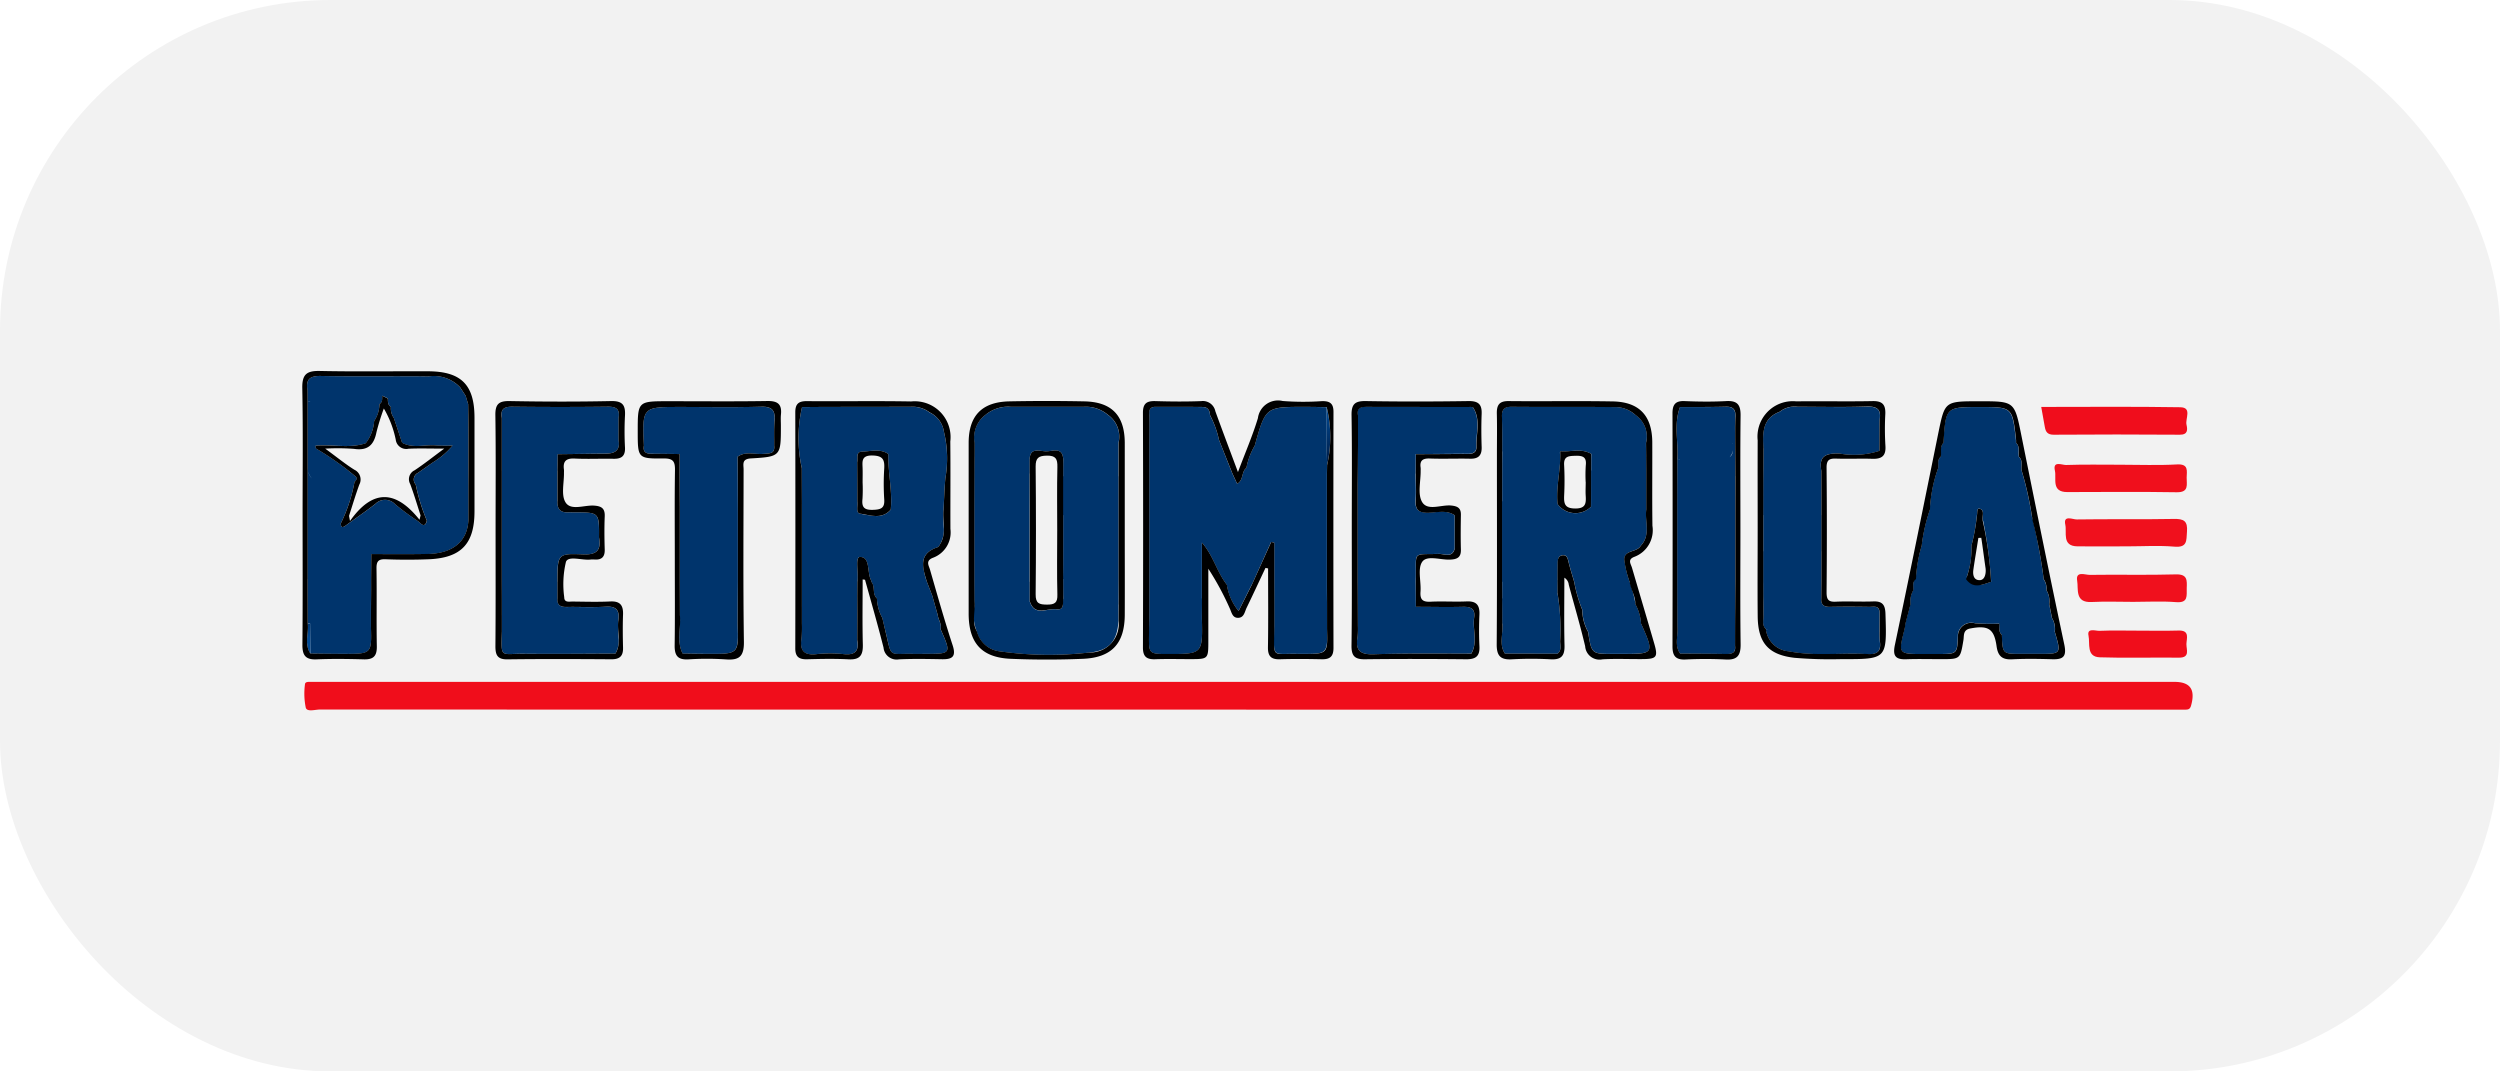 <svg id="PETROMERICA" xmlns="http://www.w3.org/2000/svg" xmlns:xlink="http://www.w3.org/1999/xlink" width="189" height="81" viewBox="0 0 189 81">
  <defs>
    <linearGradient id="linear-gradient" x1="0.5" y1="-0.049" x2="0.5" y2="3.968" gradientUnits="objectBoundingBox">
      <stop offset="0" stop-color="#00509f"/>
      <stop offset="0.071" stop-color="#004083"/>
      <stop offset="0.212" stop-color="#002453"/>
      <stop offset="0.337" stop-color="#001030"/>
      <stop offset="0.439" stop-color="#00041a"/>
      <stop offset="0.505" stop-color="#010013"/>
      <stop offset="0.585" stop-color="#000217"/>
      <stop offset="0.673" stop-color="#000a24"/>
      <stop offset="0.766" stop-color="#00163a"/>
      <stop offset="0.861" stop-color="#002859"/>
      <stop offset="0.958" stop-color="#003e81"/>
      <stop offset="1" stop-color="#004a95"/>
    </linearGradient>
    <linearGradient id="linear-gradient-2" x1="0.499" y1="-7.285" x2="0.499" y2="0.467" xlink:href="#linear-gradient"/>
    <linearGradient id="linear-gradient-3" x1="0.5" y1="0" x2="0.5" y2="1" xlink:href="#linear-gradient"/>
  </defs>
  <rect id="Rectangle_16" data-name="Rectangle 16" width="189" height="81" rx="25" fill="#f2f2f2"/>
  <g id="Group_175" data-name="Group 175" transform="translate(-2861.906 1054.664)">
    <g id="EjA2AB">
      <g id="Group_16" data-name="Group 16">
        <path id="Path_34" data-name="Path 34" d="M2956.125-1001.016q-35.016,0-70.034-.007c-.369,0-.959.2-1.067-.134a5.249,5.249,0,0,1-.064-1.758c.007-.215.244-.2.415-.2h140.907c1.215,0,1.611.582,1.267,1.8-.079.28-.23.3-.445.3h-70.979Z" fill="#f00d1b"/>
        <path id="Path_45" data-name="Path 45" d="M3016.223-1023.9c3.542,0,7.028-.035,10.513.024.91.015.365.861.469,1.318.078.344.132.764-.509.759q-4.764-.035-9.529,0c-.467,0-.606-.21-.673-.587C3016.407-1022.857,3016.323-1023.332,3016.223-1023.9Z" fill="#f00d1c"/>
        <path id="Path_46" data-name="Path 46" d="M3022.188-1019.531c1.432,0,2.867.059,4.294-.022.9-.051.746.486.735.993s.205,1.127-.751,1.11c-2.758-.046-5.517-.02-8.276-.014-1.229,0-.8-1.026-.932-1.613-.183-.785.546-.424.845-.434C3019.463-1019.558,3020.825-1019.531,3022.188-1019.531Z" fill="#f00f1c"/>
        <path id="Path_48" data-name="Path 48" d="M3022.729-1013.36c-1.257,0-2.514.013-3.771,0-1.19-.015-.785-1.053-.915-1.634-.171-.766.573-.391.866-.4,2.443-.038,4.889.008,7.332-.039.764-.016,1.065.153,1,.972-.051.669.041,1.21-.954,1.124C3025.11-1013.438,3023.916-1013.36,3022.729-1013.36Z" fill="#f0101d"/>
        <path id="Path_49" data-name="Path 49" d="M3023.177-1009.163c-1.049,0-2.1-.043-3.146.011-1.284.067-.984-.988-1.091-1.606-.132-.765.608-.439.954-.445,2.167-.034,4.338.027,6.5-.037.9-.027.847.455.828,1.048-.017.548.14,1.124-.8,1.05C3025.348-1009.228,3024.261-1009.163,3023.177-1009.163Z" fill="#f0101d"/>
        <path id="Path_50" data-name="Path 50" d="M3023.462-1006.988c1.049,0,2.1.024,3.145-.007.87-.026.6.607.592,1.023s.3,1.038-.576,1.027c-1.991-.025-3.985.042-5.976-.027-1.03-.036-.726-1.052-.849-1.63-.133-.624.524-.359.833-.372C3021.576-1007.014,3022.521-1006.989,3023.462-1006.988Z" fill="#f00d1b"/>
        <g id="Group_175-2" data-name="Group 175">
          <path id="Path_1921" data-name="Path 1921" d="M2960.39-1005.23h-.31c-2.06-.06-1.88.44-1.84-2.09v-6.32l-.24-.05-1.45,3.22h-.01l-1,2a4.1,4.1,0,0,1-.89-1.99c-.76-.96-1.02-2.2-1.88-3.18v4.22h.01l-.01,1.48c.06,2.72.06,2.72-2.56,2.72-1.46,0-1.46,0-1.44-1.47,0-.41.01-.83.02-1.25v-13.24c0-.7,0-1.4.01-2.09-.05-.36,0-.64.46-.63,1.19,0,2.37,0,3.56.01.39,0,.55.25.56.62a7.155,7.155,0,0,1,.68,1.86l.59,1.49.42,1.05.36.78c.5-.26.31-.91.7-1.2a5.249,5.249,0,0,1,.63-1.68c.82-2.93.82-2.93,3.78-2.93.55,0,1.11.01,1.66.02.01,1.11.01,2.21.01,3.32v.01c.01.36.02.7.02,1.05v.01l-.01.63v8.19c0,.56,0,1.11.01,1.67v1.89C2962.28-1005.23,2962.21-1005.23,2960.39-1005.23Z" fill="#00346c"/>
          <path id="Path_1922" data-name="Path 1922" d="M2962.23-1019.5c0-.35-.01-.69-.02-1.05v-.01c0-1.11,0-2.21-.01-3.32A9.4,9.4,0,0,1,2962.23-1019.5Z" fill="url(#linear-gradient)"/>
          <path id="Path_1923" data-name="Path 1923" d="M2985.97-1007.53a3.432,3.432,0,0,0-.43-1.47v-.05a9.922,9.922,0,0,0-.43-1.62,7.554,7.554,0,0,1-.4-1.69c-.02-.75.95-.53,1.24-1.05.77-.82.3-1.81.42-2.73v-2.74c-.01-.42-.01-.84-.01-1.26h-.01c0-.35-.01-.7-.01-1.05h.01a1.978,1.978,0,0,0-.79-2.1h-.01a2.278,2.278,0,0,0-1.63-.6c-2.58-.03-5.16,0-7.75-.03-.55,0-.74.22-.72.75.03.87.02,1.74.02,2.62,0,.01,0,.01.01.02-.01,1.26-.01,2.51-.01,3.76h-.01v6.09h.01v1.25c0,.01,0,.01-.01.01.01.63.01,1.27.01,1.9h.01c.08.75-.28,1.55.2,2.27l3.96.01c.36-.26.21-.64.21-.97a16.236,16.236,0,0,0-.2-3.62h.01c0-.29,0-.57.01-.97h-.01c.01-.41,0-.82.01-1.23,0-.28.01-.6.35-.66.36-.05.41.26.48.54.12.5.28.99.42,1.48a10.4,10.4,0,0,0,.61,2.11,3.576,3.576,0,0,0,.44,1.66c.13.84.19,1.25.43,1.46s.64.21,1.46.21h.73C2986.97-1005.23,2986.99-1005.26,2985.97-1007.53Zm-3.77-11.56h-.01v2.74h-.01a1.444,1.444,0,0,1-.19.16,1.656,1.656,0,0,1-2.33-.37c-.13-1.34.26-2.65.2-3.99a1.179,1.179,0,0,1-.04.2c.01-.06.02-.13.03-.2h.01c.78.07,1.59-.25,2.34.2h.01C2982.2-1019.93,2982.2-1019.51,2982.2-1019.09Z" fill="#00346c"/>
          <path id="Path_1924" data-name="Path 1924" d="M2908.68-1006.29a1.974,1.974,0,0,1-.25,1.04c-2.32.01-4.64.03-6.96.01-1.75-.01-1.68.37-1.62-1.65h-.01v-1.26h.01v-8.62h-.01v-2.31h.01v-3.99c-.12-.64.14-.86.79-.85q3.615.045,7.23,0c.64-.01.91.21.8.85v1.68c.15.85-.36,1.02-1.04,1.02-1.19.01-2.38.03-3.56.04-.01.42-.02.84-.02,1.25h-.01v2.31h.01c-.03.55.2.86.78.84.18-.01.35,0,.52,0,1.85,0,1.85,0,1.84,1.89.17.98-.17,1.33-1.21,1.29-1.92-.08-1.93-.02-1.94,2.07h.01v1.36c0,.44.27.55.7.55.98-.02,1.96.04,2.93-.03.81-.05,1.08.27.97,1.03A10.507,10.507,0,0,0,2908.68-1006.29Z" fill="#00346c"/>
          <path id="Path_1925" data-name="Path 1925" d="M2973.52-1020.93c.02.67-.58.57-1.02.57-1.19.01-2.37.02-3.56.02,0,.49-.01.99-.01,1.48h-.01c0,.66.05,1.32,0,1.98-.05.71.19.98.94.97.67-.01,1.38-.23,2.01.19h.01v2.52c-.2.74-.8.39-1.21.41-2,.05-1.7-.21-1.73,1.7,0,.14-.01.27-.01.41.01.63.01,1.26.02,1.89,1.18,0,2.36.03,3.54,0,.6-.02.95.14.86.81-.13.91.29,1.86-.22,2.73-2.46.01-4.92-.03-7.38.05-1.02.03-1.39-.29-1.22-1.28a7.6,7.6,0,0,0,.02-.83h.01c0-.63-.01-1.26-.01-1.89-.01-.49-.01-.98-.01-1.48v-7.35c0-.49.01-.99.01-1.48l.01-1.47v-2.29h-.01c-.1-.54.2-.65.66-.64,2.55.01,5.1,0,7.66,0,.13,0,.35-.02.4.06C2973.85-1022.93,2973.48-1021.91,2973.52-1020.93Z" fill="#00346c"/>
          <path id="Path_1926" data-name="Path 1926" d="M2933.01-1007.1c.1-.39-.17-.7-.21-1.06l-.41-1.46-.41-1.06a4.916,4.916,0,0,1-.29-1.33c0-.54.25-1,1.1-1.28.11-.04.17-.21.24-.33a2.175,2.175,0,0,0,.23-1.08,11.523,11.523,0,0,1-.02-1.44c.04-.79.06-1.58.14-2.38a8.73,8.73,0,0,0-.11-3.49,1.911,1.911,0,0,0-1.09-1.47,2.079,2.079,0,0,0-1.46-.42c-2.73,0-5.45,0-8.18.01a10.5,10.5,0,0,0-.02,4.6l-.01.01c.01.91.01,1.81.01,2.72h.01v7.77h-.01v1.55c0,.28-.01.58-.03.86-.13.9.18,1.28,1.13,1.17a10.324,10.324,0,0,1,2.08,0c.86.09,1.16-.25,1-1.06l.01-1.89v-1.46c0-.35.01-.71.01-1.06a2.167,2.167,0,0,0,.03-.38c0-.66-.16-1.51.18-1.5.8.03.5,1.19.84,1.79a.308.308,0,0,1,.01.1c.31.36.04.91.42,1.25a3.317,3.317,0,0,0,.41,1.48c.08.35.16.7.25,1.05.47,1.99.2,1.63,2.02,1.66.31.01.62,0,.93,0C2933.84-1005.23,2933.84-1005.23,2933.01-1007.1Zm-3.76-9.04a1.36,1.36,0,0,1-1.09.49,8.486,8.486,0,0,1-1.23-.18c-.35-.05-.15-.61-.21-.94h-.01v-2.94a1.147,1.147,0,0,0,.01-.19c0-.28-.05-.61.37-.62.65-.02,1.35-.25,1.97.18v.01C2929.03-1018.93,2929.38-1017.55,2929.25-1016.14Z" fill="#00346c"/>
          <path id="Path_1927" data-name="Path 1927" d="M2897.31-1019.3v-1.68c0-.76-.01-1.53-.01-2.29v-.84l-.19-.63-.42-.64a2.723,2.723,0,0,0-1.99-.86,2.3,2.3,0,0,0-.37.03c-2.72-.03-5.44.02-8.16-.03-.85-.02-1.15.26-1.02,1.07l.01.84a1.211,1.211,0,0,1,.19-.01v.01h-.19v5.04a1.866,1.866,0,0,0,.04.25,1.843,1.843,0,0,1-.05-.25v8.41h.01v1.25c0,.7.01,1.41.01,2.11a1.088,1.088,0,0,1,.18-.01v.01c.01.75.01,1.51.02,2.27.84.01,1.68.02,2.51.02,2.13.01,2.13,0,2.07-2.08v-1.68l.01-1.05c0-.28.01-.56.01-.84,0-.63.01-1.26.01-1.89.81,0,1.63.01,2.44.01.61,0,1.22-.01,1.83-.02,1.9-.04,2.98-.95,3.07-2.52v-2.73Zm-12.11.27a1.328,1.328,0,0,0,.28.53A1.073,1.073,0,0,1,2885.2-1019.03Zm9.4-.66c-.36.26-.73.52-1.09.77a.7.7,0,0,0-.14.1.555.555,0,0,0-.03.79,14.6,14.6,0,0,0,.84,2.73c-.17.65-.49.16-.66.04a20.216,20.216,0,0,1-1.75-1.29l-.02-.02a1.026,1.026,0,0,0-1.45-.01c-.73.57-1.5,1.09-2.25,1.64-.23.17-.37.19-.38-.15a12.138,12.138,0,0,0,1.04-3.15h.01c.17-.13.21-.32.04-.43a22.568,22.568,0,0,0-2.96-2.09h-.01l-.03-.21c1.26-.12,2.55.23,3.8-.18a3.25,3.25,0,0,0,.64-1.69,2.261,2.261,0,0,0,.39-1.28h.01c.25-.15.2-.4.22-.63l.41.21c.01.24-.02.48.22.63a1.353,1.353,0,0,0,.23.85c.21.62.41,1.24.62,1.87.84.46,1.75.11,2.62.21q.6.03,1.2,0A5.893,5.893,0,0,1,2894.6-1019.69Z" fill="#00346c"/>
          <path id="Path_1928" data-name="Path 1928" d="M2885.165-1007.519c.088.755-.27,1.549.2,2.269q-.009-1.138-.018-2.275Q2885.258-1007.526,2885.165-1007.519Z" fill="url(#linear-gradient-2)"/>
          <path id="Path_1929" data-name="Path 1929" d="M3004.02-1006.16c.1.73-.19.99-.93.95-1.98-.12-3.98.18-5.96-.21a1.9,1.9,0,0,1-1.73-1.68l.17-.01h-.17c-.3-.28-.18-.64-.18-.97v-.07c0-.42,0-.84-.01-1.26s0-.84-.01-1.27v-2.31h.01v-2.73h-.01c0-1.05,0-2.1.01-3.16.01-.63.01-1.26.02-1.89h-.01c-.06-1.13-.11-2.25,1.22-2.76a.679.679,0,0,0,.12.12.426.426,0,0,1-.11-.12,1.837,1.837,0,0,1,1.36-.38c1.73,0,3.47.05,5.2-.01.69-.02,1.02.15,1.02.68a1.819,1.819,0,0,1-.04.38c0,.76,0,1.52-.01,2.28v.01h-.01a6.22,6.22,0,0,1-3.03.19c-1-.02-1.55.18-1.34,1.3h-.01c0,1.12.01,2.24.01,3.36h.01v2.73h-.01v3.58c-.04.52.25.64.71.63q1.455-.03,2.91,0c.11,0,.23-.02.34-.02.22,0,.41.07.44.43l-.01,1.48C3003.99-1006.65,3004-1006.4,3004.02-1006.16Z" fill="#00346c"/>
          <path id="Path_1930" data-name="Path 1930" d="M3017.25-1006.89h-.01a1.634,1.634,0,0,0-.21-1.06c-.07-.35-.14-.7-.2-1.04h-.01a1.59,1.59,0,0,0-.2-1.05v-.1a1.264,1.264,0,0,0-.22-.74h.01c-.19-1.49-.47-2.97-.84-4.6h-.03a26.108,26.108,0,0,0-.8-3.61c-.06-.35.12-.74-.21-1.04a1.5,1.5,0,0,1-.02-.22c0-.29.06-.6-.19-.84h-.01v-.2c-.28-2.5-.28-2.5-2.74-2.5-2.56,0-2.58.02-2.74,2.6v.1c-.31.3-.14.7-.21,1.06-.28.23-.16.55-.19.84a10.632,10.632,0,0,0-.63,3.15,12.854,12.854,0,0,0-.62,2.73,10.271,10.271,0,0,0-.43,2.38c-.3.39-.18.7-.21.99a1.714,1.714,0,0,0-.22.83,1.619,1.619,0,0,0,.01.22l-.39,1.48a2.894,2.894,0,0,1-.06.41c-.48,1.88-.48,1.88,1.43,1.88h1.15c1.41-.01,1.41-.01,1.46-1.45v-.01a.554.554,0,0,1,.03-.17,1.022,1.022,0,0,1,1.26-.7,13.973,13.973,0,0,0,1.83.03c.04.29-.06.61.2.85.06,1.44.06,1.44,1.46,1.44h1.35C3017.73-1005.23,3017.73-1005.23,3017.25-1006.89Zm-4.82-3.79c-.65.21-1.33.56-1.84-.36a6.324,6.324,0,0,0,.36-2.37,15.122,15.122,0,0,0,.41-2.31c.04-.19-.01-.56.21-.49.43.14.15.6.23.91h.03a34.537,34.537,0,0,1,.61,4.62Z" fill="#00346c"/>
          <path id="Path_1931" data-name="Path 1931" d="M2917.69-1010.67c0,.49,0,.98-.01,1.47l-.01,1.69c.07,2.28.07,2.29-2.17,2.28-.66,0-1.32-.01-1.99-.02-.48-.94-.11-1.94-.21-2.9v-8.2l-.01-3.98-.01-.01c-.68,0-1.36-.02-2.04-.02-.44.01-.75-.07-.66-.62-.13-2.92-.13-2.92,2.78-2.92,2.02,0,4.04.05,6.06-.02.85-.02,1.11.28,1.04,1.07-.04.53-.03,1.05-.03,1.57v.31c.07.64-.37.58-.79.62-.66.07-1.35-.23-1.97.21.01.42.01.84.01,1.26,0,.98,0,1.97.01,2.95v5.26Z" fill="#00346c"/>
          <path id="Path_1932" data-name="Path 1932" d="M2946.46-1021.18a1.953,1.953,0,0,0,.06-.47,2.012,2.012,0,0,0-.86-1.65,2.582,2.582,0,0,0-1.82-.61h-5.53a2.716,2.716,0,0,0-1.93.63,2.134,2.134,0,0,0-.8,2.09l-.01.96v.3c0,.47-.01.77-.01,1.06v9.68c.01.1.02.21.02.31a3.448,3.448,0,0,0,.18,1.98v.01a2.025,2.025,0,0,0,1.71,1.47,26.45,26.45,0,0,0,6.77.09c1.58-.14,2.14-.94,2.22-2.4v-1.23h.01v-9.7h-.01Zm-4.18,5.46v2.73c0,.7,0,1.4-.01,2.1h.01c0,.52,0,.93.01,1.49h-.01c-.03.36.07.89-.51.8-.69-.1-1.65.57-2.02-.6v-1.48h-.01v-8.19h.01v-1.14c.06-.83.76-.55,1.21-.53.49.02,1.27-.4,1.33.62-.01.41-.01.83-.01,1.26h-.01v2.94Z" fill="#00346c"/>
          <path id="Path_1933" data-name="Path 1933" d="M2935.58-1008.88h-.02v-.31C2935.57-1009.09,2935.58-1008.98,2935.58-1008.88Z" fill="url(#linear-gradient-3)"/>
          <path id="Path_1934" data-name="Path 1934" d="M2993.08-1021.2c0-.38-.01-.75-.01-1.13,0-.28.01-.57.02-.85.03-.54-.18-.75-.73-.73-1.15.03-2.3.02-3.45.02v.01c-.48,1.29-.11,2.64-.19,3.95l.18.01-.01.01-.17-.02h-.01c0,1.06-.01,2.11-.01,3.17v6.3c0,1.05.01,2.1.01,3.16.08.68-.25,1.41.21,2.05,1.15.01,2.3.01,3.45.03.44.01.77-.06.7-.62.01-.98.01-1.96.01-2.94.01-.63.01-1.26.01-1.88v-5.27l-.01-2.73a.01.01,0,0,1,.01-.01C2993.08-1019.51,2993.08-1020.35,2993.08-1021.2Zm-.41,1.1a1.121,1.121,0,0,0,.22-1.07h.01C2992.98-1020.64,2992.91-1020.29,2992.67-1020.1Z" fill="#00346c"/>
        </g>
      </g>
    </g>
    <path id="Path_35" data-name="Path 35" d="M2957.577-1011.731c-.475,1.008-.943,2.018-1.429,3.02-.145.3-.187.736-.625.755-.454.019-.506-.421-.649-.719a21.591,21.591,0,0,0-1.618-2.993v5.443c0,1.389,0,1.39-1.376,1.391-.875,0-1.751-.024-2.625.008-.65.024-.945-.175-.943-.889q.03-8.871,0-17.743c0-.715.29-.9.943-.882,1.154.035,2.312.045,3.464,0a.964.964,0,0,1,1.067.765c.521,1.438,1.064,2.869,1.71,4.6.573-1.524,1.117-2.779,1.509-4.08a1.534,1.534,0,0,1,1.718-1.322c.053.007.1.017.157.029a20.562,20.562,0,0,0,2.937.012c.609-.022.906.157.9.816q-.016,8.925,0,17.848c0,.649-.277.862-.887.848-1.049-.023-2.1-.033-3.149,0-.676.023-.93-.224-.918-.914.033-1.984.011-3.969.011-5.953Zm-4.8,2.312v-4.218c.858.976,1.123,2.215,1.882,3.18a4.149,4.149,0,0,0,.886,1.989l1.006-2,1.459-3.223.236.057v2.964l.005,1.683v1.888c-.046,2.306-.222,1.813,1.833,1.871h.313c1.884,0,1.884,0,1.834-1.878V-1009l-.005-1.673v-8.2l.009-.627a9.51,9.51,0,0,0-.031-4.391c-.555,0-1.11-.013-1.665-.014-2.952,0-2.952,0-3.774,2.933a5.206,5.206,0,0,0-.63,1.68c-.392.286-.2.93-.7,1.2l-.361-.782-.421-1.052-.591-1.483a7.34,7.34,0,0,0-.675-1.866c-.014-.362-.174-.617-.559-.622-1.188-.014-2.376,0-3.565-.01-.453,0-.5.278-.461.631q0,1.045-.007,2.091v13.244c-.008.418-.019.835-.024,1.253-.016,1.462-.015,1.462,1.438,1.463,2.621,0,2.621,0,2.562-2.722Z"/>
    <path id="Path_36" data-name="Path 36" d="M2980.171-1010.991c0,1.741-.028,3.441.013,5.14.018.775-.258,1.071-1.037,1.031a27.157,27.157,0,0,0-2.937,0c-.87.052-1.16-.264-1.153-1.141.033-4.792.016-9.586.016-14.379,0-1.014.019-2.03-.006-3.044-.016-.638.167-.966.887-.958,2.623.028,5.248-.022,7.872.025,2.012.036,2.983,1.086,2.992,3.1.008,2.1-.017,4.2.011,6.3a2.148,2.148,0,0,1-1.353,2.345c-.557.207-.28.53-.188.842.559,1.908,1.126,3.814,1.68,5.723.294,1.015.182,1.161-.873,1.171-1.015.009-2.032-.042-3.044.017a1.086,1.086,0,0,1-1.286-.837,1,1,0,0,1-.021-.152c-.367-1.562-.826-3.1-1.239-4.651A.7.7,0,0,0,2980.171-1010.991Zm-4.7,1.574.007,1.9c.089.754-.272,1.547.2,2.267l3.96.01c.362-.254.213-.635.216-.962a16.787,16.787,0,0,0-.2-3.631v-.844c0-.448,0-.9.006-1.343,0-.281.014-.6.352-.659.365-.059.411.259.481.536.126.5.28.985.422,1.477a10.722,10.722,0,0,0,.608,2.106,3.494,3.494,0,0,0,.439,1.664c.266,1.672.266,1.672,1.894,1.673h.728c2.377,0,2.4-.036,1.379-2.31a3.417,3.417,0,0,0-.429-1.462c.024-.6-.345-1.1-.429-1.673a7.775,7.775,0,0,1-.407-1.687c-.016-.757.968-.528,1.252-1.051.763-.816.293-1.819.413-2.732v-2.733l-.007-1.261-.009-1.053a1.98,1.98,0,0,0-.793-2.1,2.271,2.271,0,0,0-1.626-.6c-2.583-.031-5.168,0-7.751-.025-.556,0-.739.214-.722.743.027.872.014,1.745.018,2.619l-.009,3.782v6.1Z"/>
    <path id="Path_37" data-name="Path 37" d="M2899.372-1014.672c0-2.868.026-5.736-.016-8.6-.013-.835.253-1.087,1.084-1.071,2.552.048,5.106.054,7.658,0,.867-.019,1.1.3,1.057,1.094a22.583,22.583,0,0,0,0,2.412c.032.65-.259.87-.868.857-.979-.02-1.96.032-2.937-.017-.664-.034-.9.222-.808.846a1.883,1.883,0,0,1,0,.21c.016.767-.231,1.7.12,2.258.409.65,1.418.19,2.161.243.568.041.825.217.8.814-.034.838-.025,1.679,0,2.518.014.542-.227.774-.754.745a1.822,1.822,0,0,0-.314,0c-.646.077-1.667-.311-1.862.171a7.287,7.287,0,0,0-.131,2.678c0,.429.382.323.638.326.944.011,1.891.04,2.832-.006.746-.037,1,.278.976.986-.031.838-.02,1.679,0,2.518.015.623-.251.872-.88.867-2.622-.018-5.246-.029-7.868.006-.8.011-.905-.387-.9-1.042C2899.384-1008.8,2899.372-1011.735,2899.372-1014.672Zm.475,5.258v2.519c-.057,2.028-.123,1.646,1.618,1.659,2.322.018,4.643-.007,6.966-.015.488-.8.1-1.688.224-2.525.109-.755-.159-1.079-.972-1.023-.973.065-1.952,0-2.928.021-.467.009-.747-.122-.707-.64v-1.259c.011-2.1.014-2.156,1.936-2.076,1.038.044,1.385-.312,1.208-1.286.016-1.886.016-1.886-1.838-1.893-.173,0-.347-.007-.52,0-.588.026-.812-.287-.786-.836v-2.307l.019-1.25c1.187-.014,2.374-.032,3.56-.04.686,0,1.19-.177,1.039-1.023v-1.681c.113-.639-.147-.857-.8-.85q-3.613.045-7.229,0c-.652-.007-.91.212-.794.851v12.393Z"/>
    <path id="Path_38" data-name="Path 38" d="M2964.1-1014.67c0-2.867.029-5.736-.017-8.6-.014-.84.252-1.087,1.081-1.073,2.588.046,5.177.039,7.764,0,.732-.01,1.019.241.991.963-.033.838-.027,1.679,0,2.518.019.626-.242.891-.869.877-1.014-.023-2.029.023-3.043-.015-.549-.021-.785.155-.7.708a1.436,1.436,0,0,1,0,.21c.013.8-.245,1.763.108,2.366.421.718,1.467.181,2.235.273.467.055.706.2.7.694-.014.874-.024,1.75,0,2.623.02.621-.3.752-.843.77-.72.024-1.731-.352-2.086.173s-.069,1.485-.124,2.25c-.044.6.162.788.756.758.907-.046,1.82.019,2.727-.022.74-.034,1,.276.972.991-.036.8-.037,1.61,0,2.412.038.744-.287.976-1,.97-2.552-.026-5.107-.033-7.659,0-.787.012-1.023-.268-1.013-1.04C2964.12-1008.795,2964.1-1011.732,2964.1-1014.67Zm.446-3.362v7.355l.009,1.481.008,1.888a6.2,6.2,0,0,1-.029.83c-.166.991.2,1.311,1.224,1.277,2.459-.082,4.921-.04,7.382-.048.5-.875.088-1.823.214-2.729.093-.666-.252-.824-.854-.81-1.181.03-2.364,0-3.546,0l-.015-1.882c0-.139.007-.277.009-.416.035-1.912-.27-1.646,1.731-1.7.413-.012,1.013.331,1.209-.4v-2.521c-.636-.425-1.349-.2-2.017-.189-.75.012-.984-.26-.933-.974.046-.656,0-1.32,0-1.98l.015-1.476c1.189-.005,2.376-.008,3.564-.02.443,0,1.04.094,1.015-.576-.036-.976.334-2-.25-2.92-.046-.074-.264-.053-.4-.053q-3.826,0-7.653-.008c-.465,0-.761.1-.658.647v2.289q-.006.734-.01,1.47Z"/>
    <path id="Path_39" data-name="Path 39" d="M2927.123-1010.862c0,1.642-.03,3.284.013,4.925.021.8-.211,1.163-1.066,1.119-1.047-.055-2.1-.034-3.147-.005-.611.016-.9-.189-.893-.838q.015-8.918,0-17.836c0-.642.258-.846.882-.841,2.622.024,5.246-.025,7.869.024a2.71,2.71,0,0,1,2.974,2.418,2.693,2.693,0,0,1-.006.608c.023,2.2,0,4.406.009,6.609a2.042,2.042,0,0,1-1.3,2.175c-.606.222-.337.586-.244.905.552,1.909,1.09,3.824,1.71,5.712.282.858-.015,1.076-.8,1.061-1.084-.02-2.17-.041-3.252.008a.994.994,0,0,1-1.158-.795c-.005-.029-.009-.059-.012-.09-.434-1.718-.926-3.422-1.4-5.131Zm-.409,1.241.007-1.055c.114-.661-.2-1.9.215-1.885.794.026.494,1.179.834,1.784a.336.336,0,0,1,.015.1c.311.36.038.915.418,1.254a3.284,3.284,0,0,0,.41,1.48l.244,1.052c.475,1.986.205,1.622,2.024,1.658.311.006.622,0,.933,0,2.023,0,2.023,0,1.2-1.871.1-.385-.171-.7-.212-1.055l-.414-1.466-.41-1.058c-.322-1.056-.68-2.119.819-2.614.1-.034.161-.213.239-.324.428-.811.11-1.684.206-2.522.041-.794.061-1.584.137-2.379a8.571,8.571,0,0,0-.108-3.49,1.937,1.937,0,0,0-1.086-1.477,2.133,2.133,0,0,0-1.467-.419q-4.089,0-8.177.015a10.485,10.485,0,0,0-.023,4.607l.011,2.722v9.033a9.352,9.352,0,0,1-.03,1.146c-.132.9.178,1.28,1.13,1.174a9.934,9.934,0,0,1,2.083,0c.854.084,1.15-.252,1-1.061l.006-1.889Z"/>
    <path id="Path_40" data-name="Path 40" d="M2884.782-1015.784c0-3.181.038-6.363-.023-9.543-.019-1.039.336-1.314,1.33-1.292,2.726.059,5.453.013,8.18.024,2.5.01,3.5,1.017,3.509,3.481q0,3.566,0,7.131c-.005,2.44-1.018,3.5-3.467,3.6-1.082.042-2.168.043-3.251,0-.569-.023-.7.177-.69.714.03,1.958-.011,3.916.024,5.873.013.734-.263,1-.983.98-1.188-.034-2.378-.05-3.565,0-.847.039-1.084-.311-1.077-1.11C2884.8-1009.211,2884.782-1012.5,2884.782-1015.784Zm12.518-8.325-.193-.636-.413-.636a2.721,2.721,0,0,0-2.36-.826c-2.72-.036-5.443.019-8.163-.034-.849-.015-1.155.26-1.016,1.072l.008.842v14.693l.008,2.11c.088.755-.271,1.549.2,2.268.838.008,1.676.023,2.514.024,2.123,0,2.123,0,2.063-2.083l.008-1.677.007-1.054v-.843l.014-1.886c1.424,0,2.847.017,4.271-.012,1.9-.038,2.976-.944,3.068-2.521v-2.731l0-1.263v-1.682q0-1.146-.007-2.294Z"/>
    <path id="Path_41" data-name="Path 41" d="M2994.786-1014.768c0-2.2-.008-4.406,0-6.609a2.677,2.677,0,0,1,2.382-2.944,2.676,2.676,0,0,1,.536,0c1.923-.027,3.847.02,5.769-.02.751-.016.994.276.962.987a21.312,21.312,0,0,0,.01,2.412c.049.761-.3.986-.991.964-.908-.029-1.819.017-2.726-.015-.515-.019-.737.093-.733.677q.042,4.72,0,9.44c0,.552.148.728.7.7.942-.043,1.889.015,2.831-.02.686-.026.9.255.921.926.109,3.44.124,3.446-3.325,3.436a32.016,32.016,0,0,1-3.558-.1c-1.976-.229-2.752-1.14-2.776-3.123C2994.766-1010.292,2994.787-1012.531,2994.786-1014.768Zm4.81,5.359.007-1.267v-5.045q0-1.68-.006-3.362c-.2-1.115.348-1.312,1.347-1.3a6.2,6.2,0,0,0,3.043-.2l.009-2.287c.164-.815-.144-1.093-.989-1.063-1.732.061-3.469.022-5.2.017a1.824,1.824,0,0,0-1.36.379c-1.333.508-1.281,1.629-1.217,2.754l-.013,1.9-.007,3.157v5.044l.007,1.267.007,1.256c.025.356-.138.745.185,1.05a1.88,1.88,0,0,0,1.73,1.682c1.975.386,3.975.094,5.959.206.741.042,1.034-.214.931-.946a6.463,6.463,0,0,1-.028-.734l.006-1.47c-.038-.553-.466-.41-.782-.414-.971-.015-1.941-.02-2.912,0-.465.014-.75-.107-.718-.624Z"/>
    <path id="Path_42" data-name="Path 42" d="M3011.548-1024.329c2.671,0,2.653,0,3.177,2.6,1.062,5.268,2.125,10.537,3.242,15.794.193.912-.085,1.135-.91,1.11-1.013-.03-2.03-.047-3.042.006-.753.04-1.066-.258-1.167-.985-.186-1.344-.642-1.6-1.989-1.347-.568.109-.461.544-.518.884-.241,1.433-.231,1.435-1.7,1.435-.874,0-1.75-.025-2.622.008-.807.031-1.034-.248-.862-1.069,1.125-5.362,2.21-10.733,3.3-16.1C3008.941-1024.329,3008.938-1024.329,3011.548-1024.329Zm1.7,17.659c.052,1.439.052,1.439,1.453,1.44h1.359c1.68,0,1.68,0,1.193-1.665a1.612,1.612,0,0,0-.215-1.049l-.208-1.049a1.631,1.631,0,0,0-.208-1.052,1.289,1.289,0,0,0-.212-.84,35.406,35.406,0,0,0-.839-4.417,25.258,25.258,0,0,0-.826-3.785c-.06-.35.119-.748-.209-1.045-.058-.353.1-.753-.213-1.054,0-.069,0-.138,0-.208-.275-2.5-.276-2.5-2.735-2.5-2.563,0-2.581.016-2.744,2.6v.1c-.31.306-.138.709-.216,1.062-.278.233-.154.557-.19.845a10.609,10.609,0,0,0-.627,3.151,12.958,12.958,0,0,0-.624,2.73,10.4,10.4,0,0,0-.431,2.519c-.3.226-.177.553-.2.844a1.675,1.675,0,0,0-.211,1.052l-.387,1.482c-.015.139-.037.277-.065.413-.48,1.876-.481,1.876,1.426,1.876h1.15c1.41,0,1.41,0,1.461-1.442a1.018,1.018,0,0,1,1.113-.913,1.011,1.011,0,0,1,.179.034,17.318,17.318,0,0,0,1.837.029c.02.285-.08.606.184.842Z"/>
    <path id="Path_43" data-name="Path 43" d="M2912.921-1012.489c0-2.2-.021-4.41.013-6.614.009-.642-.109-.91-.842-.9-1.971.018-1.971-.021-1.974-2.029,0-2.3,0-2.3,2.339-2.3,2.485,0,4.97.026,7.454-.015.775-.013,1.114.228,1.036,1.011-.028.278-.005.56-.006.84,0,2.321,0,2.356-2.264,2.489-.715.042-.555.458-.555.843-.005,4.339-.041,8.68.023,13.018.015,1.1-.346,1.417-1.38,1.332a21.615,21.615,0,0,0-2.833,0c-.8.039-1.032-.3-1.022-1.058C2912.941-1008.08,2912.921-1010.285,2912.921-1012.489Zm4.752-7.648c.615-.444,1.313-.148,1.97-.214.42-.042.861.02.791-.617.007-.626-.022-1.257.03-1.88.066-.794-.189-1.1-1.044-1.07-2.018.064-4.038.02-6.057.02-2.908,0-2.908,0-2.779,2.92-.1.544.22.627.658.621.681-.008,1.362.012,2.044.02q0,1.995.013,3.988v5.677l.008,2.516c.1.966-.272,1.965.208,2.9.664.01,1.327.026,1.991.026,2.242,0,2.242,0,2.167-2.287l.012-1.684.008-1.477v-5.257q0-1.473-.007-2.946Z"/>
    <path id="Path_44" data-name="Path 44" d="M2946.938-1014.684c0,2.168.009,4.336,0,6.5s-.981,3.234-3.161,3.326c-1.815.076-3.638.075-5.453,0-2.207-.092-3.186-1.193-3.188-3.418v-12.9c0-2.058,1-3.1,3.07-3.145q2.829-.057,5.664,0c2.077.038,3.058,1.059,3.068,3.132Zm-.467,3.8v-10.3a2.015,2.015,0,0,0-.8-2.117,2.583,2.583,0,0,0-1.825-.61c-1.843.009-3.686,0-5.529,0a2.661,2.661,0,0,0-1.924.623,2.134,2.134,0,0,0-.8,2.092q0,.632-.007,1.262l-.008,1.053-.006,2.522v5.676l.008,1.478c.085.765-.247,1.566.194,2.3a2.009,2.009,0,0,0,1.713,1.481,26.385,26.385,0,0,0,6.767.089,2.155,2.155,0,0,0,2.218-2.4q0-.839.007-1.679Z"/>
    <path id="Path_47" data-name="Path 47" d="M2993.482-1014.566c0,2.866-.025,5.732.015,8.6.012.858-.252,1.211-1.138,1.16a30.218,30.218,0,0,0-3.039,0c-.745.032-.976-.285-.974-.991q.021-8.807,0-17.615c0-.652.207-.959.913-.929,1.047.044,2.1.056,3.144,0,.833-.047,1.1.264,1.091,1.082C2993.461-1020.367,2993.482-1017.466,2993.482-1014.566Zm-4.568-9.324c-.488,1.3-.111,2.643-.2,3.962l-.006,3.163v6.3l.011,3.156c.077.685-.253,1.41.207,2.056,1.15.008,2.3.008,3.451.027.442.008.775-.063.7-.618q0-1.47.01-2.938l.011-1.886v-5.268l0-2.732q-.006-1.265-.01-2.531c0-.662-.012-1.325.017-1.986.024-.538-.184-.748-.729-.733-1.157.031-2.307.019-3.457.024Z"/>
    <path id="Path_191" data-name="Path 191" d="M2982.2-1020.35q-.006.63-.01,1.261,0,1.368-.007,2.736a1.671,1.671,0,0,1-2.362-.015,1.516,1.516,0,0,1-.164-.194c-.13-1.341.263-2.655.2-3.993C2980.639-1020.474,2981.454-1020.8,2982.2-1020.35Zm-.418,2.128a11.052,11.052,0,0,1,.009-1.259c.077-.65-.244-.741-.792-.725-.511.016-.888.026-.844.713a22.762,22.762,0,0,1,0,2.309c-.023.6.048.958.831.963s.837-.367.8-.951c-.024-.349,0-.7,0-1.049Z"/>
    <path id="Path_193" data-name="Path 193" d="M2926.718-1016.774q0-1.47-.008-2.941c.065-.3-.13-.8.378-.808.657-.016,1.353-.246,1.975.182-.032,1.4.318,2.792.184,4.2-.676.778-1.546.418-2.318.309C2926.577-1015.881,2926.781-1016.446,2926.718-1016.774Zm.4-1.427a11.675,11.675,0,0,1-.008,1.254c-.069.626.122.849.793.827.611-.019.9-.131.85-.808a18.076,18.076,0,0,1,0-2.3c.038-.667-.087-.982-.884-1-.864-.019-.764.453-.75.981.011.349,0,.7,0,1.046Z"/>
    <path id="Path_195" data-name="Path 195" d="M2891.455-1023.908a1.286,1.286,0,0,0,.227.846q.311.933.622,1.866c.84.466,1.747.116,2.619.211.4.022.8.024,1.2.006a6.156,6.156,0,0,1-1.521,1.292q-.547.386-1.1.771a.558.558,0,0,0-.262.746.547.547,0,0,0,.093.137,14.547,14.547,0,0,0,.841,2.73c-.168.654-.492.157-.661.045a20.062,20.062,0,0,1-1.742-1.289,1.029,1.029,0,0,0-1.454-.056l-.022.021c-.729.574-1.5,1.093-2.251,1.644-.224.165-.364.186-.375-.149a12.013,12.013,0,0,0,1.04-3.153c.175-.129.214-.322.045-.432a22.581,22.581,0,0,0-2.966-2.088c-.013-.069-.024-.138-.036-.207,1.265-.119,2.552.23,3.8-.188a3.131,3.131,0,0,0,.641-1.684,2.354,2.354,0,0,0,.4-1.277c.248-.15.2-.4.213-.63l.415.21C2891.24-1024.308,2891.207-1024.055,2891.455-1023.908Zm2.167,8.534.08-.324c-.259-.793-.493-1.594-.786-2.374a.746.746,0,0,1,.288-1.015l.047-.024c.7-.461,1.361-.99,2.238-1.637-1.1,0-1.906-.03-2.708.01a.8.8,0,0,1-.946-.62.5.5,0,0,1-.011-.067,7.684,7.684,0,0,0-.9-2.358,17.893,17.893,0,0,0-.557,1.794c-.191.967-.658,1.416-1.7,1.259a16.264,16.264,0,0,0-2.174-.017c.9.658,1.52,1.168,2.2,1.594a.815.815,0,0,1,.4,1.079.549.549,0,0,1-.025.051c-.284.778-.52,1.573-.776,2.361l.074.387c1.763-2.5,3.512-2.285,5.251-.1Z"/>
    <path id="Path_199" data-name="Path 199" d="M3012.432-1010.672c-.662.2-1.34.564-1.893-.208a6.615,6.615,0,0,0,.408-2.523,15.384,15.384,0,0,0,.418-2.312c.038-.187-.014-.564.205-.49.425.141.147.6.229.91A27.6,27.6,0,0,1,3012.432-1010.672Zm-.742-3.333-.22.008c-.1.653-.286,1.747-.378,2.406-.049.338,0,.8.488.786.424-.012.478-.607.434-.906-.1-.678-.219-1.625-.324-2.3Z"/>
    <path id="Path_200" data-name="Path 200" d="M2939.746-1018.869v-1.051c.018-.946.748-.643,1.216-.622.489.021,1.271-.4,1.327.617,0,.421,0,.842-.007,1.263v7.774q0,.738.008,1.476c-.031.363.066.9-.512.806-.691-.109-1.651.57-2.024-.606v-7.143Q2939.745-1017.611,2939.746-1018.869Zm2.086,4.338c0-1.608-.025-3.216.012-4.823.014-.608-.115-.877-.8-.864-.624.012-.849.172-.843.831q.047,4.821,0,9.644c-.009.707.274.786.863.787.572,0,.8-.132.78-.754-.041-1.607-.013-3.217-.012-4.817Z"/>
  </g>
  <rect id="Rectangle_359" data-name="Rectangle 359" width="189" height="81" rx="25" opacity="0.003" style="mix-blend-mode: color;isolation: isolate"/>
</svg>
